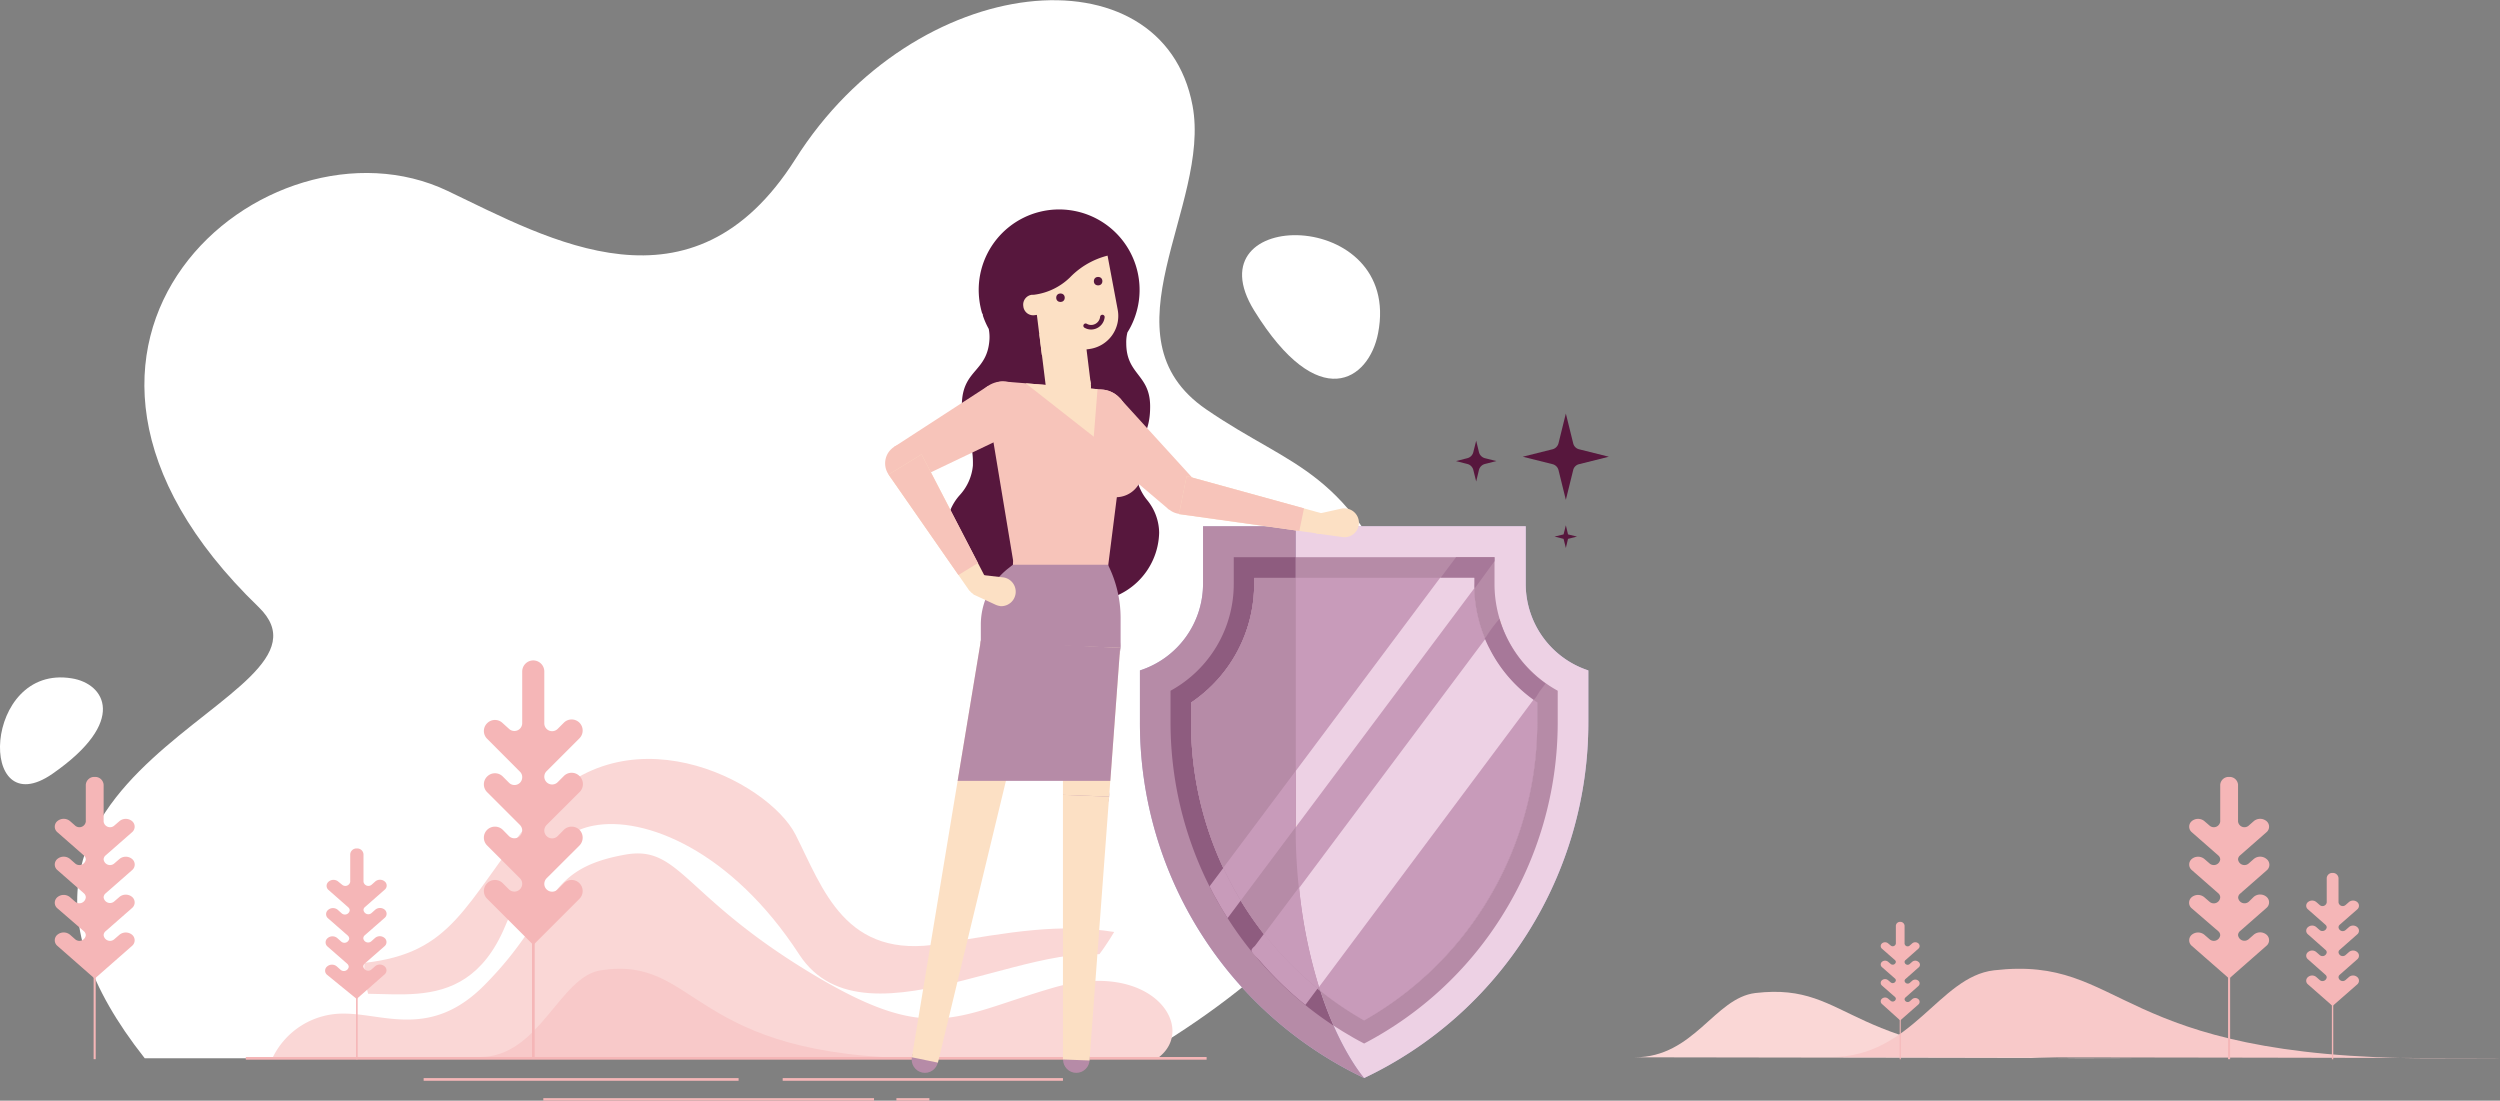 <svg xmlns="http://www.w3.org/2000/svg" viewBox="0 0 252.34 111.1"><rect x="0" y="0" width="252.34" height="111.1" fill="#808080" stroke="none"/><defs><style>.cls-1{fill:#fff;}.cls-2{fill:#fad7d6;}.cls-3{fill:#f8c9c9;}.cls-4{fill:#d9d2e8;}.cls-5{fill:#f5b6b7;}.cls-6{fill:#f8f7fb;}.cls-7{fill:#bdb3d8;}.cls-8{fill:#edd1e4;}.cls-9{fill:#b68ba7;}.cls-10{fill:#8e5c7f;}.cls-11{fill:#f5a548;}.cls-12{fill:#c89bba;}.cls-13{fill:#a77899;}.cls-14{fill:#f9d1ca;}.cls-15{fill:#f6da5d;}.cls-16{fill:#57173d;}.cls-17{fill:#fce0c4;}.cls-18{fill:#f7c4ba;}.cls-19,.cls-20{fill:none;}.cls-20{stroke:#57173d;stroke-linecap:round;stroke-linejoin:round;stroke-width:0.46px;}.cls-21{fill:#544c9d;}</style></defs><title>bg-safety</title><g id="圖層_2" data-name="圖層 2"><g id="page6"><path class="cls-1" d="M14.61,106.82H114.85c27-15.68,31.24-35.22,27.58-44.18-6.31-15.51-11.72-15.17-20.68-21.32-10.78-7.4.51-20.55-1.38-30.66-3-16-28-13.76-40.1,5.42C69.86,32.51,55.4,24.15,45.18,19.27,27,10.59-1.59,34.52,26.1,61.27,36.1,70.93-8.71,77.28,14.61,106.82Z"/><path class="cls-1" d="M7.24,68.47C-1.77,67-2.32,83.39,5.3,78.1S10.6,69,7.24,68.47Z"/><path class="cls-1" d="M139.1,33.63c2.48-12.8-19-12.77-12.5-2.27S138.18,38.4,139.1,33.63Z"/><path class="cls-2" d="M112.46,94.07c-2.45,4.16-6.73,8.6-13.57,12.62H40.66c-3-3.8-4-6.9-3.88-9.5,8.89-1,10-5.74,17-14.69,8.88-11.39,23.74-3.73,26.52,1.75s5,12.68,14.69,11C102,94.06,107,93.19,112.46,94.07Z"/><path class="cls-1" d="M32.22,106.82s-3.58-3.73.93-5.9,13.49,3,17.85-7.46c2.36-5.67,5-9.38,8.9-10.12,5.16-1,13.93,2.49,20.77,13s26.11-3.87,33.81,1c4.31,2.74-.88,9.4-.88,9.4Z"/><path class="cls-2" d="M27.49,106.82a7.88,7.88,0,0,1,7.25-4.51c4,0,8.78,2.56,14.16-2.88C56.27,92,54.62,87.78,63.07,86.27c5.49-1,5.8,4,18.31,11.67s14.83,4.69,24.92,1.76,14.65,4.16,10.53,7.12Z"/><path class="cls-3" d="M48.45,106.69c6,0,8-8.1,12.18-8.75,10-1.55,8.75,8.88,32.85,8.88S48.45,106.69,48.45,106.69Z"/><path class="cls-2" d="M165,106.72c6,0,8.05-6,12.19-6.49,10-1.16,8.74,6.59,32.85,6.59S165,106.72,165,106.72Z"/><path class="cls-3" d="M184.86,106.69c8.13,0,10.84-8.1,16.4-8.75,13.4-1.55,11.77,8.88,44.21,8.88S184.86,106.69,184.86,106.69Z"/><path class="cls-4" d="M108.26,63.38a.94.94,0,1,1,.94-.94A.94.94,0,0,1,108.26,63.38Zm0-1.61a.67.67,0,1,0,.67.67A.67.67,0,0,0,108.26,61.77Z"/><path class="cls-5" d="M79,109h0Z"/><rect class="cls-5" x="79" y="108.82" width="28.29" height="0.27"/><path class="cls-5" d="M90.48,111h0Z"/><rect class="cls-5" x="90.48" y="110.84" width="3.33" height="0.27"/><path class="cls-5" d="M54.84,111h0Z"/><rect class="cls-5" x="54.84" y="110.84" width="33.38" height="0.27"/><path class="cls-5" d="M42.76,109h0Z"/><rect class="cls-5" x="42.76" y="108.82" width="31.79" height="0.27"/><rect class="cls-5" x="24.81" y="106.69" width="96.98" height="0.27"/><path class="cls-5" d="M58.49,78.33h0a1.11,1.11,0,0,0-1.58,0l-.62.62a.79.79,0,0,1-1.35-.56h0a.79.79,0,0,1,.23-.55l3.32-3.32a1.12,1.12,0,0,0,0-1.57h0a1.11,1.11,0,0,0-1.58,0l-.62.62A.79.79,0,0,1,54.94,73V67.78a1.12,1.12,0,0,0-1.11-1.12h0a1.12,1.12,0,0,0-1.12,1.12V73a.79.79,0,0,1-1.34.56L50.75,73a1.11,1.11,0,0,0-1.58,0h0a1.1,1.1,0,0,0,0,1.57l3.31,3.32a.75.75,0,0,1,.23.55h0a.78.78,0,0,1-1.34.56l-.62-.62a1.11,1.11,0,0,0-1.58,0h0a1.11,1.11,0,0,0,0,1.58l3.31,3.31a.79.79,0,0,1,.23.56h0a.79.79,0,0,1-1.34.56l-.62-.63a1.13,1.13,0,0,0-1.58,0h0a1.11,1.11,0,0,0,0,1.58l3.31,3.31a.79.79,0,0,1,.23.56h0a.79.79,0,0,1-1.34.56l-.62-.62a1.11,1.11,0,0,0-1.58,0h0a1.1,1.1,0,0,0,0,1.57l4.66,4.66,4.66-4.66a1.12,1.12,0,0,0,0-1.57h0a1.11,1.11,0,0,0-1.58,0l-.62.62a.79.79,0,0,1-1.35-.56h0a.83.83,0,0,1,.23-.56l3.32-3.31a1.13,1.13,0,0,0,0-1.58h0a1.13,1.13,0,0,0-1.58,0l-.62.63a.79.79,0,0,1-1.35-.56h0a.83.83,0,0,1,.23-.56l3.32-3.31A1.13,1.13,0,0,0,58.49,78.33Z"/><rect class="cls-5" x="53.7" y="75.67" width="0.27" height="31.15"/><path class="cls-5" d="M38.83,91.82h0a.74.74,0,0,0-.95,0l-.37.33a.49.49,0,0,1-.82-.3h0a.38.38,0,0,1,.14-.29l2-1.76a.53.53,0,0,0,0-.83h0a.74.74,0,0,0-.95,0l-.37.33a.5.5,0,0,1-.82-.3V86.23a.63.63,0,0,0-.67-.59h0a.63.63,0,0,0-.67.59V89a.5.5,0,0,1-.82.3L34.16,89a.75.75,0,0,0-1,0h0a.54.54,0,0,0,0,.83l2,1.76a.42.42,0,0,1,.14.29h0a.49.49,0,0,1-.82.3l-.37-.33a.75.75,0,0,0-1,0h0a.55.55,0,0,0,0,.84l2,1.75a.44.44,0,0,1,.14.3h0a.49.49,0,0,1-.82.29l-.37-.33a.75.75,0,0,0-1,0h0a.55.55,0,0,0,0,.84l2,1.75a.44.44,0,0,1,.14.3h0a.5.5,0,0,1-.82.3l-.37-.33a.75.75,0,0,0-1,0h0a.54.54,0,0,0,0,.83L36,100.83l2.81-2.47a.53.53,0,0,0,0-.83h0a.74.74,0,0,0-.95,0l-.37.33a.5.5,0,0,1-.82-.3h0a.41.41,0,0,1,.14-.3l2-1.75a.54.54,0,0,0,0-.84h0a.74.74,0,0,0-.95,0l-.37.33a.49.49,0,0,1-.82-.29h0a.41.41,0,0,1,.14-.3l2-1.75A.54.54,0,0,0,38.83,91.82Z"/><rect class="cls-5" x="35.94" y="90.41" width="0.16" height="16.51"/><path class="cls-5" d="M13.33,86.7h0a1,1,0,0,0-1.27,0l-.51.44a.65.65,0,0,1-1.09-.39h0a.54.54,0,0,1,.19-.4L13.33,84a.73.73,0,0,0,0-1.12h0a1,1,0,0,0-1.27,0l-.51.44a.65.65,0,0,1-1.09-.39V79.22a.85.85,0,0,0-.9-.8h0a.85.85,0,0,0-.9.8v3.71a.65.65,0,0,1-1.09.39l-.5-.44a1,1,0,0,0-1.28,0h0a.73.73,0,0,0,0,1.12l2.68,2.35a.54.54,0,0,1,.19.4h0a.65.65,0,0,1-1.09.39l-.5-.44a1,1,0,0,0-1.28,0h0a.73.73,0,0,0,0,1.12l2.68,2.35a.54.54,0,0,1,.19.4h0A.65.65,0,0,1,7.57,91l-.5-.44a1,1,0,0,0-1.28,0h0a.73.73,0,0,0,0,1.12L8.47,94a.54.54,0,0,1,.19.4h0a.65.65,0,0,1-1.09.39l-.5-.44a1,1,0,0,0-1.28,0h0a.73.73,0,0,0,0,1.12l3.77,3.31,3.77-3.31a.73.73,0,0,0,0-1.12h0a1,1,0,0,0-1.27,0l-.51.44a.65.65,0,0,1-1.09-.39h0a.54.54,0,0,1,.19-.4l2.68-2.35a.73.73,0,0,0,0-1.12h0a1,1,0,0,0-1.27,0l-.51.44a.65.65,0,0,1-1.09-.39h0a.54.54,0,0,1,.19-.4l2.68-2.35A.73.73,0,0,0,13.33,86.7Z"/><rect class="cls-5" x="9.45" y="84.81" width="0.21" height="22.1"/><path class="cls-5" d="M228.77,86.7h0a1,1,0,0,0-1.28,0l-.5.44a.65.65,0,0,1-1.09-.39h0a.54.54,0,0,1,.19-.4L228.77,84a.73.73,0,0,0,0-1.12h0a1,1,0,0,0-1.28,0l-.5.44a.65.65,0,0,1-1.09-.39V79.22a.85.85,0,0,0-.9-.8h0a.85.85,0,0,0-.9.8v3.71a.65.65,0,0,1-1.09.39l-.51-.44a1,1,0,0,0-1.27,0h0a.73.73,0,0,0,0,1.12l2.68,2.35a.54.54,0,0,1,.19.4h0a.65.65,0,0,1-1.09.39l-.51-.44a1,1,0,0,0-1.27,0h0a.73.73,0,0,0,0,1.12l2.68,2.35a.54.54,0,0,1,.19.4h0A.65.65,0,0,1,223,91l-.51-.44a1,1,0,0,0-1.27,0h0a.73.73,0,0,0,0,1.12L223.91,94a.54.54,0,0,1,.19.4h0a.65.65,0,0,1-1.09.39l-.51-.44a1,1,0,0,0-1.27,0h0a.73.73,0,0,0,0,1.12L225,98.77l3.77-3.31a.73.73,0,0,0,0-1.12h0a1,1,0,0,0-1.28,0l-.5.44a.65.65,0,0,1-1.09-.39h0a.54.54,0,0,1,.19-.4l2.68-2.35a.73.73,0,0,0,0-1.12h0a1,1,0,0,0-1.28,0L227,91a.65.65,0,0,1-1.09-.39h0a.54.54,0,0,1,.19-.4l2.68-2.35A.73.73,0,0,0,228.77,86.7Z"/><rect class="cls-5" x="224.89" y="84.81" width="0.21" height="22.1"/><path class="cls-5" d="M193.63,97.08h0a.48.48,0,0,0-.62,0l-.24.21a.31.31,0,0,1-.53-.19h0a.25.25,0,0,1,.09-.19l1.3-1.15a.35.35,0,0,0,0-.54h0a.48.48,0,0,0-.62,0l-.24.21a.31.31,0,0,1-.53-.19v-1.8a.42.42,0,0,0-.44-.39h0a.42.42,0,0,0-.44.39v1.8a.32.32,0,0,1-.53.19l-.25-.21a.48.48,0,0,0-.62,0h0a.35.35,0,0,0,0,.54l1.31,1.15a.25.25,0,0,1,.09.19h0a.32.32,0,0,1-.53.19l-.25-.21a.48.48,0,0,0-.62,0h0a.35.35,0,0,0,0,.54l1.31,1.15a.25.25,0,0,1,.09.19h0a.32.32,0,0,1-.53.19l-.25-.21a.48.48,0,0,0-.62,0h0a.35.35,0,0,0,0,.54l1.31,1.15a.25.25,0,0,1,.09.19h0a.32.32,0,0,1-.53.19l-.25-.21a.48.48,0,0,0-.62,0h0a.35.35,0,0,0,0,.54L191.8,103l1.83-1.61a.35.35,0,0,0,0-.54h0a.48.48,0,0,0-.62,0l-.24.21a.32.32,0,0,1-.53-.19h0a.25.25,0,0,1,.09-.19l1.3-1.15a.35.35,0,0,0,0-.54h0a.48.48,0,0,0-.62,0l-.24.21a.32.32,0,0,1-.53-.19h0a.25.25,0,0,1,.09-.19l1.3-1.15A.35.35,0,0,0,193.63,97.08Z"/><rect class="cls-5" x="191.75" y="96.16" width="0.1" height="10.76"/><path class="cls-5" d="M237.93,93.58h0a.64.64,0,0,0-.84,0l-.33.29a.43.43,0,0,1-.72-.27h0a.35.35,0,0,1,.12-.26l1.77-1.55a.48.48,0,0,0,0-.74h0a.66.66,0,0,0-.84,0l-.33.29a.43.43,0,0,1-.72-.26V88.63a.57.57,0,0,0-.6-.52h0a.56.56,0,0,0-.59.52v2.45a.43.43,0,0,1-.72.26l-.33-.29a.66.66,0,0,0-.84,0h0a.47.47,0,0,0,0,.74l1.76,1.55a.36.36,0,0,1,.13.26h0a.44.44,0,0,1-.72.27l-.33-.29a.64.64,0,0,0-.84,0h0a.46.46,0,0,0,0,.73l1.76,1.56a.33.33,0,0,1,.13.26h0a.43.43,0,0,1-.72.26l-.33-.29a.64.64,0,0,0-.84,0h0a.46.46,0,0,0,0,.73l1.76,1.56a.35.35,0,0,1,.13.26h0a.43.43,0,0,1-.72.26l-.33-.29a.64.64,0,0,0-.84,0h0a.47.47,0,0,0,0,.74l2.48,2.18,2.49-2.18a.48.48,0,0,0,0-.74h0a.64.64,0,0,0-.84,0l-.33.29a.43.43,0,0,1-.72-.26h0a.34.34,0,0,1,.12-.26l1.77-1.56a.47.47,0,0,0,0-.73h0a.64.64,0,0,0-.84,0l-.33.29a.43.43,0,0,1-.72-.26h0a.32.32,0,0,1,.12-.26l1.77-1.56A.47.47,0,0,0,237.93,93.58Z"/><rect class="cls-5" x="235.37" y="92.33" width="0.14" height="14.59"/><path class="cls-6" d="M44.32,106.82h0Z"/><path class="cls-7" d="M160.32,67.67A9.19,9.19,0,0,1,154,58.9V53.12H121.43V58.9a9.19,9.19,0,0,1-6.37,8.77h0v5.24a39.66,39.66,0,0,0,22.63,35.9h0a39.66,39.66,0,0,0,22.63-35.9V67.67Z"/><path class="cls-8" d="M160.32,67.67v5.24a39.87,39.87,0,0,1-6.13,21.27,39.38,39.38,0,0,1-16.5,14.63s-6.9-7.74-6.9-25.94V53.12H154V58.9A9.19,9.19,0,0,0,160.32,67.67Z"/><path class="cls-9" d="M137.69,108.81a39.66,39.66,0,0,1-22.63-35.9V67.67a9.19,9.19,0,0,0,6.37-8.77V53.12h9.36V82.87C130.79,101.07,137.69,108.81,137.69,108.81Z"/><path class="cls-10" d="M134.6,103.52a36.33,36.33,0,0,1-10.79-11,36.72,36.72,0,0,1-5.66-19.6V69.72a12.28,12.28,0,0,0,6.38-10.82V56.24h6.26v2.08h-4.2v.58a14.42,14.42,0,0,1-6.37,12v2a34.57,34.57,0,0,0,5.33,18.48,34.19,34.19,0,0,0,7.71,8.59A37.09,37.09,0,0,0,134.6,103.52Z"/><path class="cls-11" d="M131.75,101.43h0l-.37-.3Z"/><path class="cls-9" d="M155.16,70.9v2a34.57,34.57,0,0,1-5.33,18.48A34.18,34.18,0,0,1,137.69,103a33.38,33.38,0,0,1-4.43-3,34.19,34.19,0,0,1-7.71-8.59,34.57,34.57,0,0,1-5.33-18.48v-2a14.42,14.42,0,0,0,6.37-12v-.58h22.2v.58A14.42,14.42,0,0,0,155.16,70.9Z"/><path class="cls-9" d="M137.69,103a34.49,34.49,0,0,1-17.47-30.06v-2a14.42,14.42,0,0,0,6.37-12v-.58h22.2v.58a14.42,14.42,0,0,0,6.37,12v2A34.49,34.49,0,0,1,137.69,103Z"/><path class="cls-9" d="M155.16,70.9v2a34.57,34.57,0,0,1-5.33,18.48A34.18,34.18,0,0,1,137.69,103a33.38,33.38,0,0,1-4.43-3,34.19,34.19,0,0,1-7.71-8.59,34.57,34.57,0,0,1-5.33-18.48v-2a14.42,14.42,0,0,0,6.37-12v-.58h22.2v.58A14.42,14.42,0,0,0,155.16,70.9Z"/><path class="cls-9" d="M157.23,69.72v3.19a36.72,36.72,0,0,1-5.66,19.6,36.16,36.16,0,0,1-13.88,12.82l-.53-.28-.54-.3-.88-.52-.22-.13-.36-.23-.56-.35a37.09,37.09,0,0,1-1.34-3.54,33.38,33.38,0,0,0,4.43,3,34.18,34.18,0,0,0,12.14-11.58,34.57,34.57,0,0,0,5.33-18.48v-2a14.42,14.42,0,0,1-6.37-12v-.58h-18V56.24h20.06V58.9A12.28,12.28,0,0,0,157.23,69.72Z"/><path class="cls-12" d="M155.16,70.9v2a34.57,34.57,0,0,1-5.33,18.48A34.18,34.18,0,0,1,137.69,103a33.38,33.38,0,0,1-4.43-3,54.77,54.77,0,0,1-2.47-17.11V58.32h18v.58A14.42,14.42,0,0,0,155.16,70.9Z"/><path class="cls-13" d="M150.85,56.24v.4l-2,2.75c0-.17,0-.33,0-.49v-.58h-3.44l1.56-2.08Z"/><path class="cls-8" d="M148.8,59.39l-18,24.08V77.8l14.56-19.48h3.44v.58C148.79,59.06,148.79,59.22,148.8,59.39Z"/><path class="cls-14" d="M130.79,83.22l.1.12-.1.13Z"/><path class="cls-12" d="M125.24,90.89l-1.33,1.78-.1-.16c-.32-.51-.62-1-.91-1.53l-.15-.27c-.17-.29-.33-.59-.48-.89l-.18-.36h0l1.39-1.86A34.88,34.88,0,0,0,125.24,90.89Z"/><path class="cls-12" d="M130.79,83.47l-5.55,7.42a34.88,34.88,0,0,1-1.77-3.3l7.32-9.79v5.67Z"/><path class="cls-13" d="M156,69l-.59.78c-.12.16-.45.81-.64.87s-.64-.47-.75-.56c-.29-.24-.57-.48-.84-.74a14.41,14.41,0,0,1-1.59-1.81,14.64,14.64,0,0,1-1.21-2c-.11-.2-.55-.85-.51-1.09,0-.06.11-.12.14-.18a12.93,12.93,0,0,1,1.34-1.8A12.19,12.19,0,0,0,156,69Z"/><path class="cls-15" d="M151.62,63.2c-.09-.24-.17-.48-.25-.73C151.45,62.72,151.53,63,151.62,63.2Z"/><path class="cls-8" d="M154.78,70.63l-21.65,29a50.53,50.53,0,0,1-2-10l18.77-25.11A14.36,14.36,0,0,0,154.78,70.63Z"/><path class="cls-12" d="M133,99.77l-1.24,1.66A35.11,35.11,0,0,1,127.18,97c-.16-.18-.88-.84-.86-1.06s.28-.38.36-.48l.91-1.22A34.2,34.2,0,0,0,133,99.77Z"/><path class="cls-12" d="M133.13,99.59l-.14.18a34.2,34.2,0,0,1-5.4-5.49l3.53-4.72A50.53,50.53,0,0,0,133.13,99.59Z"/><path class="cls-16" d="M96.85,50a5.11,5.11,0,0,0,1.35-3c.09-3.19-1.32-3.35-1.1-6.53s2.55-3,2.77-6.17a4.27,4.27,0,0,0-.07-1.1,7.67,7.67,0,0,1-.59-1.34c0-.08,0-.16-.08-.24A8.36,8.36,0,0,1,98.79,29a8.12,8.12,0,1,1,15.76,3l-.09.24h0a7.65,7.65,0,0,1-.66,1.31,4,4,0,0,0-.12,1.09c0,3.19,2.38,3.13,2.41,6.32s-1.37,3.27-1.46,6.45a5.11,5.11,0,0,0,1.18,3.09A5.29,5.29,0,0,1,117,53.77a7.11,7.11,0,0,1-7.28,6.94l-7.3-.2a7.11,7.11,0,0,1-6.88-7.34A5.26,5.26,0,0,1,96.85,50Z"/><path class="cls-17" d="M134.22,53a1,1,0,1,0-1.16.89A1,1,0,0,0,134.22,53Z"/><path class="cls-17" d="M135.43,51.33h0a1.28,1.28,0,0,1,.48,0,1.45,1.45,0,0,1-.4,2.88l-2.45-.34-.06-2Z"/><path class="cls-18" d="M121.19,50.21A1.95,1.95,0,1,1,119.53,48,1.95,1.95,0,0,1,121.19,50.21Z"/><polygon class="cls-18" points="113.04 40.2 120.7 48.61 118.01 51.45 109.34 44.1 113.04 40.2"/><polygon class="cls-17" points="119.78 48.05 133.47 51.83 133.06 53.86 119 51.89 119.78 48.05"/><ellipse class="cls-18" cx="111.07" cy="42.03" rx="2.68" ry="2.71"/><polygon class="cls-18" points="131.62 51.31 131.15 53.59 119 51.89 119.78 48.05 131.62 51.31"/><path class="cls-19" d="M111,27.06l-1-3.44Z"/><ellipse class="cls-18" cx="107.04" cy="57" rx="4.8" ry="4.84"/><ellipse class="cls-9" cx="93.36" cy="106.94" rx="1.34" ry="1.35"/><ellipse class="cls-9" cx="108.64" cy="106.94" rx="1.34" ry="1.35"/><path class="cls-18" d="M113.72,42.36l-1.9,15-9.56-.78L99.58,40.44a1.65,1.65,0,0,1,1.76-1.93l9.94.81A2.7,2.7,0,0,1,113.72,42.36Z"/><path class="cls-9" d="M111.83,57h-9.59l-.52.41A7.22,7.22,0,0,0,99,63.09v2.08a2.9,2.9,0,0,0,2.89,2.91h8.33a2.9,2.9,0,0,0,2.89-2.91V62.32A12,12,0,0,0,111.83,57Z"/><path class="cls-18" d="M115.31,47.74a2.59,2.59,0,0,0-.1-1h0l-1.57-5.5-5.15,1.5,1.57,5.5h0a2.68,2.68,0,0,0,5.25-.53Z"/><ellipse class="cls-18" cx="101.21" cy="41.21" rx="2.68" ry="2.71"/><polygon class="cls-18" points="99.75 38.94 90.23 45.12 92.12 48.55 102.36 43.66 99.75 38.94"/><ellipse class="cls-9" cx="110.18" cy="65.17" rx="2.89" ry="2.91"/><ellipse class="cls-9" cx="101.85" cy="65.17" rx="2.89" ry="2.91"/><ellipse class="cls-9" cx="109.63" cy="80.23" rx="2.33" ry="2.35"/><polygon class="cls-17" points="107.3 65.17 107.29 80.23 111.95 80.41 113.06 65.39 107.3 65.17"/><polygon class="cls-17" points="105.6 39.32 110.1 38.76 109.41 33.16 104.91 33.73 105.6 39.32"/><path class="cls-17" d="M105.6,39.32a2.27,2.27,0,1,0,2-2.55A2.27,2.27,0,0,0,105.6,39.32Z"/><path class="cls-17" d="M104.45,31.81l1-.13-.26-2.06-1,.13a1,1,0,0,0-.9,1.16h0A1,1,0,0,0,104.45,31.81Z"/><path class="cls-17" d="M111.61,24.83l-7.69,1,1.24,10,4.78-.6a3.37,3.37,0,0,0,2.87-4Z"/><path class="cls-16" d="M104.4,29.72l-.2,0-.74-6,6.1-.77a2.94,2.94,0,0,1,3.27,2.58l0,.11-.21,0A8,8,0,0,0,108,28h0a6.34,6.34,0,0,1-3.62,1.75Z"/><polygon class="cls-17" points="110.4 44.08 110.78 39.28 103.53 38.69 110.4 44.08"/><polygon class="cls-17" points="111.95 80.41 109.97 107.04 107.29 106.94 107.29 80.23 111.95 80.41"/><path class="cls-17" d="M99.71,59.14a1,1,0,0,1-1.14.92,1,1,0,1,1,1.14-.92Z"/><path class="cls-17" d="M100.94,61.17a1.67,1.67,0,0,1-.45-.13h0L98.25,60l.56-2,2.46.28a1.46,1.46,0,0,1-.33,2.9Z"/><ellipse class="cls-18" cx="91.29" cy="46.77" rx="1.95" ry="1.97"/><polygon class="cls-17" points="89.69 47.9 97.85 59.63 99.6 58.55 93.02 45.86 89.69 47.9"/><polygon class="cls-18" points="96.74 58.04 98.71 56.83 93.02 45.86 89.69 47.9 96.74 58.04"/><polygon class="cls-17" points="99 64.69 92.04 106.72 94.67 107.26 104.66 65.86 99 64.69"/><path class="cls-20" d="M111.27,32a1.15,1.15,0,0,1-.88,1,1.08,1.08,0,0,1-.81-.12"/><rect class="cls-21" x="107.09" y="74.15" width="0.41" height="1.35"/><polygon class="cls-9" points="96.66 78.82 112.07 78.82 113.06 65.39 99 64.69 96.66 78.82"/><circle class="cls-16" cx="110.84" cy="28.38" r="0.43"/><circle class="cls-16" cx="107.04" cy="30.05" r="0.43"/><path class="cls-16" d="M159.39,45.35a.81.81,0,0,1-.6-.61l-.74-3-.74,3a.84.84,0,0,1-.61.61l-3,.75,3,.75a.83.83,0,0,1,.61.6l.74,3,.74-3a.8.8,0,0,1,.6-.6l3-.75Z"/><path class="cls-16" d="M149,44.48l-.29,1.16a.82.82,0,0,1-.61.61l-1.14.29,1.14.29a.83.83,0,0,1,.61.6L149,48.6l.28-1.17a.84.84,0,0,1,.61-.6l1.15-.29-1.15-.29a.84.84,0,0,1-.61-.61Z"/><polygon class="cls-16" points="158.05 53.02 157.82 53.94 156.91 54.16 157.82 54.39 158.05 55.31 158.27 54.39 159.18 54.16 158.27 53.94 158.05 53.02"/></g></g></svg>
